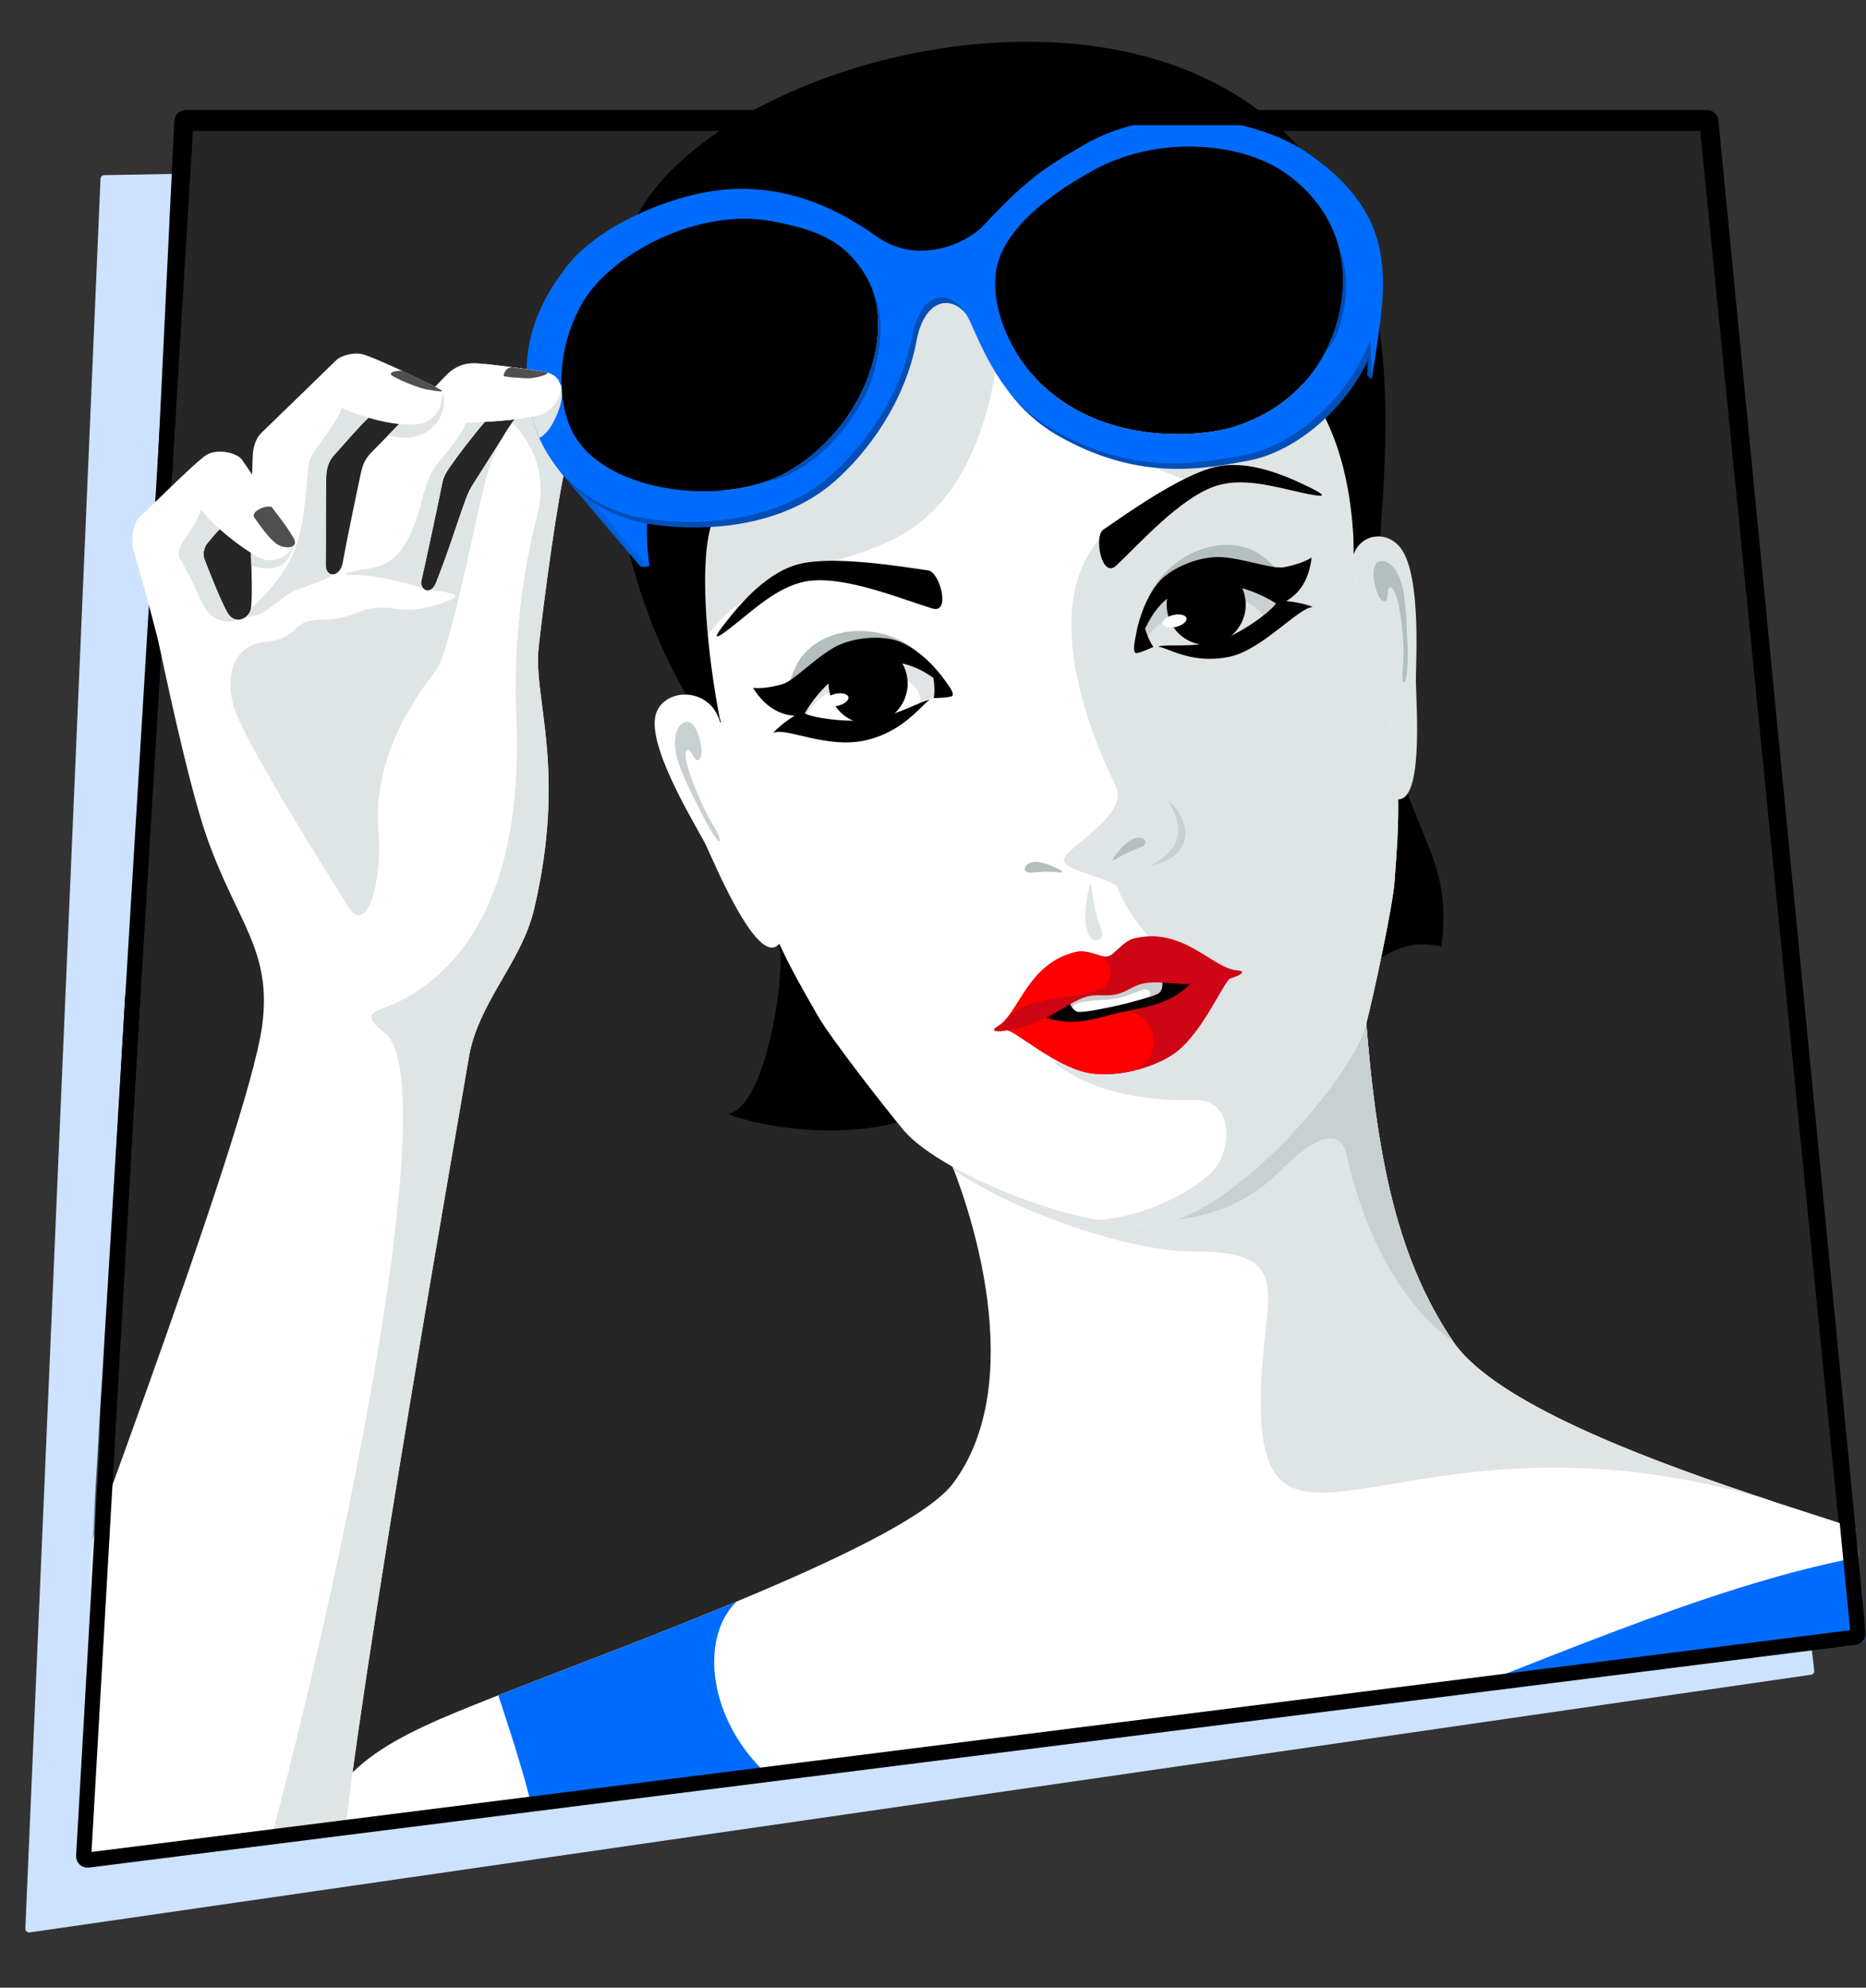 <?xml version="1.0" encoding="UTF-8"?>
<svg xmlns="http://www.w3.org/2000/svg" width="492" height="524" viewBox="0 0 492 524" fill="none">
  <rect x="0" y="0" width="492" height="524" fill="#333333" stroke="none"/>
  <mask id="mask0_962_8189" style="mask-type:alpha" maskUnits="userSpaceOnUse" x="0" y="0" width="492" height="524">
    <path d="M2 522V2H490V522H2Z" fill="#262626" stroke="black" stroke-width="4"></path>
  </mask>
  <g mask="url(#mask0_962_8189)">
    <path d="M478.354 440.39C478.418 440.928 478.041 441.419 477.505 441.496L7.829 509.429C7.209 509.519 6.66 509.023 6.687 508.397L26.501 47.123C26.524 46.595 26.954 46.176 27.483 46.166L430.397 39.134C430.911 39.125 431.348 39.507 431.407 40.017L478.354 440.39Z" fill="#CCE2FF"></path>
    <mask id="mask1_962_8189" style="mask-type:alpha" maskUnits="userSpaceOnUse" x="22" y="-24" width="470" height="515">
      <path d="M445.185 -22L489.321 430.756L24.076 488.726L40.935 -22H445.185Z" fill="#262626" stroke="black" stroke-width="4"></path>
    </mask>
    <g mask="url(#mask1_962_8189)">
      <path d="M450.108 32.51L489.817 431.77L21.181 491.222L48.978 32.51H450.108Z" fill="#262626" stroke="black" stroke-width="4"></path>
      <path d="M454.079 406.64C464.528 410.472 473.262 417.515 473.262 417.515L446.982 428.156L442.65 417.148L454.079 406.64Z" fill="white"></path>
      <path d="M441.244 423.259C451.244 420.048 462.437 419.043 462.437 419.043L445.921 435.139L441.244 423.259Z" fill="#FF6D3C"></path>
      <path d="M519.431 413.605C511.858 410.789 503.484 407.806 494.197 404.546C471.739 396.67 398.512 376.459 383.086 353.565C367.501 330.438 362.299 302.29 359.479 259.374C341.084 273.82 271.718 293.365 248.159 300.524C256.669 318.675 271.011 364.623 251.319 391C239.288 407.112 165.919 433.222 130.105 447.423C104.115 457.726 84.417 465.624 82.287 490.984H405.839L519.431 424.046V413.605Z" fill="white"></path>
      <path d="M467.589 395.837C436.917 385.74 394.412 370.377 383.087 353.565C367.502 330.438 362.3 302.29 359.479 259.374C341.085 273.82 271.719 293.365 248.16 300.524C249.223 302.79 250.378 305.49 251.545 308.533C267.617 319.375 297.435 330.033 315.008 329.922C339.721 329.766 334.262 339.908 332.854 359.386C327.827 429.034 367.398 365.184 467.589 395.837Z" fill="#DFE4E5"></path>
      <path d="M383.087 353.565C367.502 330.438 362.3 302.29 359.48 259.374C343.539 271.893 283.783 305.406 264.715 311.599C304.844 330.277 326.584 319.775 337.58 308.639C346.463 299.641 353.423 296.714 355.159 304.823C357.738 316.881 365.624 341.263 383.087 353.565Z" fill="#C9D0D1"></path>
      <path d="M519.432 413.605C514.311 411.683 510.785 410.423 504.871 408.318C426.671 416.388 321.995 488.479 235.822 481.598C192.292 478.121 179.352 436.688 194.215 422.203C171.921 431.472 147.947 440.381 131.387 446.918C138.287 467.763 141.255 478.171 142.887 490.99H519.432V413.605Z" fill="#006CFD"></path>
      <path d="M362.786 162.145C363.745 124.011 376.279 66.133 334.787 31.42C284.51 -10.641 184.872 19.101 166.855 59.151C158.039 78.757 161.637 92.964 161.697 111.854C161.79 138.668 169.697 163.667 180.896 183.112C194.455 220.363 208.343 236.12 205.342 248.711C207.466 253.987 202.472 291.949 191.876 293.638C207.034 299.608 247.382 302.557 253.669 281.58C280.677 258.336 318.725 260.985 347.042 259.036C363.115 257.931 364.933 246.284 380.047 249.483C383.979 219.835 365.431 219.652 362.786 162.145Z" fill="black"></path>
      <path d="M356.572 151.655C354.836 141.496 364.901 138.353 369.452 144.679C374.873 152.216 373.23 175.532 373.318 179.508C373.493 187.106 375.18 210.878 368.647 210.728C357.366 190.777 352.859 155.42 356.572 151.655Z" fill="#DFE4E5"></path>
      <path d="M369.921 175.515C370.54 170.083 369.012 155.532 366.784 154.865C365.672 154.532 366.105 156.342 365.798 157.57C365.316 159.492 363.859 158.186 363.208 156.465C361.91 153.038 361.526 148.506 363.788 147.978C366.05 147.45 368.558 149.9 369.757 154.626C370.962 159.358 371.345 173.166 371.071 176.165C370.54 182.141 369.39 180.197 369.921 175.515Z" fill="#B2BEBF"></path>
      <path d="M189.873 190.366C187.058 180.463 174.113 181.346 172.744 189.061C171.112 198.247 184.633 219.452 186.264 223.068C189.38 229.977 200.168 255.137 205.464 248.794C207.03 225.845 194.84 192.104 189.873 190.366Z" fill="white"></path>
      <path d="M188.143 217.748C185.246 213.138 179.337 199.43 181.057 197.842C181.911 197.053 182.306 198.875 183.111 199.841C184.37 201.358 185.12 199.536 184.967 197.703C184.66 194.043 183.05 189.8 180.789 190.327C178.527 190.855 177.328 194.165 178.281 198.953C179.233 203.74 185.848 216.27 187.387 218.847C190.443 223.974 190.64 221.719 188.143 217.748Z" fill="#C9D0D1"></path>
      <path d="M245.296 45.615C280.129 37.489 317.247 40.45 336.314 66.104C364.484 104.004 355.251 136.512 357.151 150.225C358.351 158.895 361.696 165.788 364.024 176.057C370.327 203.855 368.722 217.313 367.704 232.236C367.244 238.968 362.069 262.734 360.311 269.56C356.467 284.478 326.753 317.735 308.003 322.106C289.253 326.477 248.198 309.732 238.313 298.013C233.79 292.653 218.901 273.57 215.587 267.716C208.244 254.741 200.999 243.35 194.696 215.552C192.369 205.283 192.402 197.601 189.751 189.27C185.556 176.096 163.247 150.936 172.26 104.365C178.355 72.846 210.467 53.74 245.296 45.615Z" fill="white"></path>
      <path d="M360.311 269.565C362.068 262.739 367.243 238.974 367.703 232.242C368.722 217.318 370.332 203.861 364.029 176.063C361.701 165.794 358.361 158.901 357.156 150.231C355.256 136.518 364.483 104.01 336.319 66.109C317.252 40.455 280.134 37.495 245.301 45.621C210.467 53.746 178.355 72.852 172.254 104.382C165.601 138.756 176.016 161.461 183.612 176.296C184.389 164.261 197.472 157.185 206.425 151.62C218.254 148.304 229.118 145.999 238.318 140.656C257.403 129.581 261.46 103.649 262.627 97.068C264.757 85.049 269.406 97.406 275.677 104.399C280.282 109.537 286.196 113.613 295.922 119.434C301.623 122.361 310.899 126.015 314.623 127.215C310.412 129.614 300.933 138.79 291.892 139.845C271.115 159.895 290.736 200.095 294.235 207.366C297.735 214.636 281.443 223.25 280.529 226.383C279.614 229.521 293.918 231.726 294.608 233.908C295.681 237.313 299.646 243.767 303.013 246.888C302.499 250.026 286.958 273.781 278.103 280.301C286.098 286.616 299.241 290.443 314.711 289.988C325.647 289.665 324.929 303.256 319.683 308.821C315.423 313.342 302.345 320.996 289.164 321.585C296.36 322.94 302.981 323.284 308.002 322.112C326.753 317.741 356.466 284.484 360.311 269.565Z" fill="#DFE4E5"></path>
      <path d="M316.288 258.386C317.334 263.007 308.518 269.006 296.59 271.788C284.663 274.571 274.144 273.082 273.098 268.461C272.052 263.84 280.869 257.842 292.796 255.059C304.723 252.282 315.242 253.771 316.288 258.386Z" fill="black"></path>
      <path d="M295.474 266.877C300.857 265.622 308.272 265.111 313.748 259.446C316.711 256.374 326.075 256.597 324.427 257.824C322.357 259.362 317.28 271.692 310.337 277.202C307.894 279.14 303.727 281.14 298.963 282.251C294.193 283.361 289.588 283.411 286.554 282.751C277.934 280.868 268.061 272.031 265.531 271.559C263.521 271.187 271.845 266.838 275.837 268.282C283.202 270.965 290.091 268.132 295.474 266.877Z" fill="#CE0514"></path>
      <path d="M295.474 266.878C290.091 268.133 283.202 270.966 275.837 268.288C271.85 266.839 263.521 271.188 265.531 271.565C268.061 272.032 277.934 280.874 286.554 282.757C289.582 283.418 294.193 283.368 298.963 282.257C307.626 278.791 304.838 265.511 295.474 266.878Z" fill="#FF0000"></path>
      <path d="M293.748 259.275C288.754 260.442 283.234 261.997 282.002 263.991C282.194 264.846 282.78 266.29 284.056 266.712C285.331 267.134 293.195 265.429 295.046 265.002C296.897 264.568 304.7 262.619 305.67 261.675C306.639 260.73 306.54 259.17 306.343 258.314C304.383 257.065 298.742 258.109 293.748 259.275Z" fill="white"></path>
      <path d="M306.349 258.308C304.383 257.059 298.743 258.108 293.754 259.269C288.76 260.436 283.24 261.991 282.008 263.985C282.123 264.496 282.386 265.218 282.846 265.812C282.78 263.79 288.185 263.89 293.48 263.368C296.005 263.118 299.285 261.635 301.114 260.974C303.321 260.18 304.011 262.474 302.286 263.052C303.94 262.535 305.309 262.03 305.676 261.669C306.64 260.724 306.541 259.164 306.349 258.308Z" fill="#C9D0D1"></path>
      <path d="M294.394 262.118C296.946 261.524 298.524 260.057 300.895 259.402C306.678 257.814 314.01 261.452 325.34 257.614C327.974 256.719 328.111 255.92 326.233 255.809C319.749 255.425 312.17 244.312 299.153 247.35C296.01 248.083 293.989 251.671 292.122 252.104C290.255 252.537 286.892 250.21 283.749 250.943C270.738 253.981 268.706 267.333 263.038 270.549C261.395 271.482 261.866 272.143 264.615 271.777C276.466 270.21 281.493 263.684 287.38 262.551C289.789 262.09 291.843 262.712 294.394 262.118Z" fill="#CE0514"></path>
      <path d="M279.872 262.974C283.903 262.408 286.148 262.18 290.025 260.814C294.105 259.375 293.311 253.021 289.615 251.777C287.873 251.266 285.765 250.478 283.755 250.944C272.315 253.616 269.358 264.252 264.961 268.973C267.781 266.329 269.933 264.374 279.872 262.974Z" fill="#FF0000"></path>
      <path d="M287.085 234.387C285.3 241.635 286.242 248.311 289.149 247.817C292.057 247.317 289.834 244.523 288.75 239.758C287.671 234.981 287.988 230.716 287.085 234.387Z" fill="#DFE4E5"></path>
      <path d="M308.029 211.089C314.743 216.904 314.579 225.857 303.424 228.251C310.975 224.074 312.739 219.054 308.029 211.089Z" fill="#C9D0D1"></path>
      <path d="M294.005 225.569C296.113 222.858 298.057 220.931 300.116 220.848C302.175 220.764 302.707 222.558 300.861 223.28C299.021 224.002 296.623 225.002 295.407 225.741C294.263 226.435 292.253 227.824 294.005 225.569Z" fill="#B2BEBF"></path>
      <path d="M279.001 229.066C275.94 227.561 273.36 226.689 271.471 227.528C269.582 228.367 269.877 230.21 271.849 230.044C273.815 229.877 276.405 229.711 277.812 229.838C279.137 229.961 281.547 230.322 279.001 229.066Z" fill="#B2BEBF"></path>
      <path d="M212.478 189.377C214.992 180.679 231.689 177.419 234.865 177.703C237.789 177.964 243.742 181.329 242.592 185.639C243.358 185.339 244.273 184.795 245.072 184.501C245.609 184.229 245.883 184.156 246.206 184.045C247.641 182.723 247.997 179.608 247.4 178.691C246.803 177.775 238.309 169.649 227.291 171.71C220.441 172.993 213.502 178.552 209.926 184.051C208.88 185.661 210.863 187.805 212.478 189.377Z" fill="#DFE4E5"></path>
      <path d="M239.055 177.824C240.347 183.517 236.842 189.193 231.229 190.504C225.616 191.815 220.014 188.26 218.727 182.567C217.435 176.874 220.939 171.193 226.553 169.887C232.166 168.577 237.762 172.131 239.055 177.824Z" fill="black"></path>
      <path d="M208.383 179.291C209.527 175.926 210.863 172.649 214.79 169.883C223.201 163.962 235.561 166.028 241.968 171.91C235.473 171.388 214.604 175.598 208.383 179.291Z" fill="#B2BEBF"></path>
      <path d="M246.108 178.731C246.392 180.281 246.485 182.68 246.206 184.046C248.643 183.941 249.645 183.869 250.773 183.607C252.361 183.235 249.311 179.664 248.725 178.809C248.139 177.953 243.474 171.694 237.171 169.145C233.972 167.851 227.428 167.462 221.542 169.889C216.175 172.105 209.532 179.431 206.301 180.364C202.545 181.453 199.736 181.503 198.525 181.319C202.079 186.951 206.515 189.123 211.871 188.662C214.483 183.657 221.202 175.543 229.17 174.565C236.552 173.666 241.814 175.576 246.108 178.731Z" fill="black"></path>
      <path d="M203.887 193.194C205.584 191.128 210.496 187.735 211.734 187.674C212.588 189.145 224.023 190.706 229.8 189.656C237.39 188.279 242.28 185.002 245.078 184.502C242.504 186.335 238.074 192.867 228.316 195.144C218.064 197.532 207.441 191.661 203.887 193.194Z" fill="black"></path>
      <path d="M223.695 183.762C223.892 184.628 222.643 185.656 220.913 186.061C219.182 186.467 217.616 186.095 217.419 185.228C217.222 184.362 218.47 183.334 220.201 182.929C221.931 182.523 223.497 182.896 223.695 183.762Z" fill="white"></path>
      <path d="M301.784 168.95C304.391 164.385 312.906 158.342 321.093 157.414C328.781 156.542 334.581 162.246 333.08 164.407C337.779 162.574 338.496 160.924 337.664 157.797C336.826 154.654 322.851 150.777 317.435 151.76C308.186 153.438 298.75 161.308 301.784 168.95Z" fill="#C9D0D1"></path>
      <path d="M336.091 149.499C333.611 146.978 330.998 144.623 326.278 143.878C316.163 142.279 305.934 149.616 302.703 157.747C308.316 154.392 328.901 148.933 336.091 149.499Z" fill="#B2BEBF"></path>
      <path d="M301.915 165.712C302.326 167.233 303.279 169.433 304.116 170.538C301.877 171.521 300.951 171.904 299.823 172.165C298.235 172.538 299.44 167.967 299.599 166.945C299.757 165.917 301.258 158.219 305.825 153.132C308.147 150.549 313.864 147.3 320.2 146.878C325.983 146.489 335.111 150.138 338.419 149.549C342.263 148.861 344.815 147.661 345.828 146.967C345.061 153.609 342 157.525 336.984 159.486C332.477 156.142 321.268 151.882 313.678 154.531C306.652 156.981 303.854 161.796 301.915 165.712Z" fill="black"></path>
      <path d="M346.124 160.014C343.709 158.908 337.828 158.031 336.689 158.525C336.557 160.225 327.122 167.217 321.476 168.834C314.056 170.955 308.065 169.656 305.332 170.45C308.437 170.961 314.329 175.148 324.143 173.143C332.713 171.388 342.269 160.208 346.124 160.014Z" fill="black"></path>
      <path d="M307.868 161.773C309.16 167.466 314.757 171.021 320.37 169.71C325.983 168.399 329.487 162.723 328.195 157.03C326.903 151.337 321.306 147.783 315.693 149.093C310.08 150.399 306.575 156.08 307.868 161.773Z" fill="black"></path>
      <path d="M312.833 162.968C313.03 163.834 311.782 164.862 310.051 165.267C308.321 165.673 306.755 165.301 306.558 164.434C306.36 163.568 307.609 162.54 309.34 162.135C311.075 161.729 312.642 162.102 312.833 162.968Z" fill="white"></path>
      <path d="M290.89 139.635C296.657 135.697 311.273 125.217 320.484 123.09C329.021 121.112 338.724 125.239 345.34 128.494C350.613 131.093 349.036 131.16 343.133 129.86C335.625 128.205 327.219 125.65 319.99 128.31C310.873 131.665 300.994 142.762 294.318 149.088C290.474 152.726 288.366 141.357 290.89 139.635Z" fill="black"></path>
      <path d="M244.786 150.386C237.903 149.398 220.242 146.449 211.042 148.615C202.51 150.62 195.556 158.634 191.016 164.488C187.391 169.165 188.842 168.52 193.59 164.738C199.63 159.928 206.086 153.902 213.736 153.091C223.385 152.069 237.054 157.673 245.777 160.4C250.799 161.978 247.798 150.82 244.786 150.386Z" fill="black"></path>
      <path d="M251.79 74.252C298.008 65.405 322.388 78.074 341.73 98.862C349.325 107.027 356.537 121.695 356.992 145.905C359.139 133.475 359.516 120.246 358.41 100.879C357.375 82.789 350.733 -2.366 240.235 23.411C129.732 49.187 160.491 128.721 167.353 145.45C174.702 163.362 183.606 176.297 189.745 189.282C186.47 172.176 184.433 150.482 187.221 139.451C192.669 117.835 206.409 86.771 251.79 74.252Z" fill="black"></path>
      <path d="M123.517 279.324C125.795 264.505 137.482 253.853 140.806 239.723C149.535 202.611 140.521 184.316 142.016 170.709C143.511 157.101 147.147 130.275 149.48 121.305C151.807 112.336 153.592 107.587 149.42 103.855C148.949 103.432 148.396 103.155 147.771 103.021C148.04 100.744 146.89 98.634 143.582 98.034C139.957 97.379 129.284 96.029 125.96 95.779C123.342 95.585 120.358 96.101 117.609 98.961C117.313 99.272 116.229 100.394 114.712 101.966C110.446 99.756 98.108 93.918 95.386 93.33C93.399 92.902 90.047 93.563 88.563 95.035C87.55 96.04 70.393 112.719 69.013 114.013C67.633 115.307 66.823 117.406 66.642 119.872C66.615 120.239 66.549 122.3 66.478 125.127C65.131 123.11 64.101 121.594 63.734 121.117C62.36 119.323 57.349 118.184 54.469 119.911C51.588 121.644 38.331 135.041 36.731 136.362C35.133 137.684 34.349 142.705 35.313 145.488C36.282 148.27 41.134 166.338 41.824 169.437C42.52 172.536 49.507 206.482 54.573 220.812C62.497 243.25 71.773 250.487 69.123 270.387C65.372 298.552 14.964 430.294 -6.568 490.999H90.157C93.963 447.15 122.471 286.094 123.517 279.324ZM111.087 153.191C112.505 147.059 116.267 129.259 116.563 127.587C116.919 125.621 117.647 124.527 118.802 122.844C120.412 120.494 125.073 114.352 127.838 111.236V111.219C130.954 111.041 133.446 110.836 135.658 110.569C134.492 112.075 133.358 113.774 132.318 115.662C132.312 115.679 132.301 115.685 132.296 115.701C129.432 120.189 127.115 123.905 124.81 127.52C124.114 128.609 123.479 129.736 122.8 131.619C119.815 139.85 118.906 143.488 115.018 153.486C113.529 157.334 110.605 155.274 111.087 153.191ZM85.88 148.815C85.951 145.488 85.874 127.465 86.039 125.138C86.219 122.544 87.194 120.961 88.114 119.961C90.902 116.918 94.384 112.73 97.166 110.131C100.074 110.997 102.768 111.552 105.216 111.791C102.067 115.046 99.34 117.845 98.519 118.651C96.821 120.317 95.814 121.689 95.217 124.416C94.461 127.859 91.214 143.444 90.348 148.392C89.691 152.208 85.798 152.491 85.88 148.815ZM66.094 160.75C65.552 162.994 62.174 164.688 60.246 161.939C58.625 159.634 54.228 148.337 53.828 147.159C53.335 145.727 54.113 143.871 54.562 143.372C55.241 142.611 56.785 140.517 57.962 139.528L57.968 139.523C60.788 142.061 63.767 144.244 66.149 145.726C66.155 145.749 66.155 145.765 66.155 145.788C66.303 148.803 66.631 158.506 66.094 160.75Z" fill="white"></path>
      <path d="M123.517 279.326C125.795 264.508 137.482 253.855 140.806 239.725C149.535 202.613 140.521 184.318 142.016 170.711C143.516 157.103 147.147 130.277 149.48 121.308C151.807 112.338 153.592 107.589 149.42 103.857C148.949 103.435 148.396 103.157 147.771 103.024C143.029 103.668 137.005 108.567 135.658 110.577C135.45 110.844 135.247 111.116 135.045 111.394C137.684 114.193 145.143 122.296 141.583 136.126C136.414 156.198 135.987 173.305 135.937 182.958C135.899 191.072 142.207 246.201 104.384 264.424C99.674 266.69 94.22 266.801 101.344 272.156C116.913 283.852 92.473 406.736 69.846 490.996H90.157C93.963 447.152 122.471 286.096 123.517 279.326Z" fill="#DFE4E5"></path>
      <path d="M87.862 151.41C85.809 153.104 82.08 153.903 77.907 155.625C73.783 157.336 69.846 162.895 64.769 162.662C65.421 162.179 65.914 161.496 66.095 160.751C66.122 160.646 66.144 160.524 66.166 160.379C69.632 157.275 74.254 152.315 76.817 146.95C79.9 140.49 80.24 134.492 81.379 122.412C81.707 118.913 88.103 113.287 90.075 107.588C92.555 108.61 94.927 109.46 97.166 110.126C94.385 112.72 90.902 116.913 88.114 119.951C87.194 120.962 86.214 122.545 86.039 125.128C85.875 127.461 85.951 145.483 85.88 148.81C85.842 150.665 86.805 151.515 87.862 151.41Z" fill="#DFE4E5"></path>
      <path d="M62.799 163.356C60.011 164.689 55.734 163.439 53.763 159.862C53.106 158.668 50.269 151.976 47.657 147.638C46.639 145.944 47.29 144.05 48.04 143.045C51.074 138.996 52.514 136.191 52.947 134.297C54.42 136.13 56.162 137.902 57.963 139.529C56.786 140.523 55.242 142.617 54.562 143.378C54.114 143.878 53.336 145.733 53.829 147.166C54.228 148.338 58.626 159.635 60.247 161.945C60.964 162.973 61.895 163.378 62.799 163.356Z" fill="#DFE4E5"></path>
      <path d="M128.014 126.584C129.06 122.518 130.544 118.886 132.264 115.753C129.416 120.219 127.111 123.918 124.816 127.517C124.121 128.605 123.485 129.733 122.806 131.616C119.822 139.847 118.913 143.485 115.025 153.482C114.461 154.943 113.689 155.548 112.971 155.631C112.971 155.642 112.966 155.648 112.966 155.659C114.274 155.487 117.615 155.942 119.778 156.703C121.081 157.159 118.809 158.536 113.448 159.891C109.976 160.769 108.399 161.03 102.862 160.297C95.365 159.302 93.273 163.474 84.939 163.351C76.593 163.229 78.882 168.483 70.148 169.183C61.413 169.877 59.119 178.342 61.84 186.851C64.562 195.354 83.23 225.385 91.762 238.903C97.211 247.534 100.831 230.683 99.79 219.181C97.797 197.514 112.823 179.597 115.03 176.631C118.612 171.805 125.479 136.481 128.014 126.584Z" fill="#DFE4E5"></path>
      <path d="M111.836 155.302C111.245 154.852 110.889 154.025 111.086 153.186C112.505 147.054 116.267 129.254 116.562 127.582C116.918 125.616 117.647 124.522 118.802 122.839C120.412 120.489 125.072 114.347 127.838 111.231V111.214C126.321 111.297 124.662 111.375 122.805 111.447C121.923 114.302 117.652 119.445 115.358 122.194C113.715 124.161 112.379 127.426 111.256 131.792C106.755 149.326 100.911 149.304 94.148 150.409C93.048 150.587 88.475 151.664 92.642 151.536C97.927 151.375 108.03 153.691 111.836 155.302Z" fill="#DFE4E5"></path>
      <path d="M110.26 111.776C108.726 111.964 107.04 111.964 105.216 111.781C105.216 111.781 105.211 111.781 105.211 111.787C104.132 112.897 103.108 113.958 102.193 114.902C103.847 115.091 106.081 115.486 107.319 115.413C115.982 114.919 118.545 106.333 116.322 102.945C117.422 104.589 115.845 111.103 110.26 111.776Z" fill="#DFE4E5"></path>
      <path d="M76 147.11C76.405 146.377 77.484 144.361 77.572 143.311C76.964 145.838 72.61 149.165 68.432 147.032C67.769 146.699 66.997 146.254 66.148 145.727C66.148 145.732 66.148 145.743 66.148 145.749C66.148 145.766 66.154 145.782 66.154 145.793C66.192 146.56 66.242 147.765 66.285 149.17C73.01 151.048 75.228 148.498 76 147.11Z" fill="#DFE4E5"></path>
      <path d="M360.47 78.117C366.017 82.144 360.113 80.733 362.315 82.733C362.649 87.348 361.882 95.263 361.652 99.995C361.455 100.006 360.803 99.29 360.513 98.84C360.645 95.701 360.645 94.219 360.678 91.247C360.305 84.099 360.119 82.922 360.47 78.117Z" fill="#014EB6"></path>
      <path d="M360.92 57.507C363.455 64.833 363.74 66.977 364.37 70.026C365.503 78.451 362.809 92.331 361.653 99.996C361.73 95.613 361.407 93.186 361.292 89.743C360.92 82.595 360.805 62.4 360.92 57.507Z" fill="#006CFD"></path>
      <path d="M148.752 125.634C157.015 135.348 167.283 147.573 168.712 149.15C169.353 149.855 170.766 149.25 171.248 149.217C169.523 141.469 168.346 137.759 168.729 132.332C164.425 128.122 153.856 126.828 148.752 125.634Z" fill="#0060E1"></path>
      <path d="M155.482 131.06C163.521 140.835 166.013 144.373 171.259 149.216C169.835 139.768 171.281 136.319 170.082 129.332C163.976 129.516 159.442 130.432 155.482 131.06Z" fill="#006CFD"></path>
      <path d="M346.138 41.99C333.675 33.27 307.51 27.76 286.991 39.618C276.099 45.911 271.575 48.96 260.382 60.957C256.341 65.289 243.461 71.815 232.103 63.723C214.717 51.332 199.214 49.649 185.797 52.415C174.533 54.742 157.847 61.645 149.753 72.72C144.896 79.363 135.937 92.637 141.884 113.104C144.929 123.584 154.95 135.953 172.391 138.336C186.684 140.291 206.53 138.847 220.154 126.817C228.768 119.213 238.658 105.989 241.67 89.782C243.904 77.752 252.622 76.692 256.987 86.483C261.444 96.486 266.269 107.739 279.45 115.131C300.763 127.089 317.783 123.529 329.124 121.452C340.361 119.397 353.602 109.444 360.623 95.236C360.968 92.159 361.083 90.393 361.225 88.366C360.53 83.034 361.537 72.759 362.019 69.282C360.875 62.434 355.201 56.125 346.138 41.99ZM208.353 126.1C191.574 135.47 158.422 131.36 151.319 113.815C147.163 103.545 149.145 90.66 154.725 81.174C162.326 68.255 185.545 55.836 205.445 59.913C215.127 61.895 223.845 64.273 229.721 74.797C237.738 89.144 228.883 114.631 208.353 126.1ZM354.785 81.101C353.186 92.121 346.056 107.783 326.457 113.998C318.473 116.531 293.212 119.263 275.934 103.012C267.463 95.042 262.162 82.346 263.755 72.715C265.886 59.818 282.757 50.143 288.343 46.905C305.681 36.874 327.722 38.874 339.354 46.622C349.014 53.07 357.178 64.617 354.785 81.101Z" fill="#014EB6"></path>
      <path d="M228.627 73.32C236.638 87.666 227.783 113.159 207.253 124.622C190.474 133.992 157.322 129.882 150.219 112.337C146.063 102.067 148.045 89.182 153.626 79.695C161.226 66.777 184.445 54.358 204.351 58.435C214.033 60.412 222.751 62.795 228.627 73.32Z" fill="black"></path>
      <path d="M287.244 45.433C281.658 48.666 264.786 58.347 262.656 71.243C261.068 80.874 266.363 93.57 274.835 101.54C292.106 117.786 317.368 115.059 325.358 112.526C344.957 106.311 352.087 90.649 353.686 79.63C356.079 63.145 347.914 51.598 338.254 45.161C326.622 37.408 304.581 35.403 287.244 45.433Z" fill="black"></path>
      <path d="M345.039 40.512C332.575 31.792 306.41 26.283 285.891 38.141C274.999 44.433 270.476 47.483 259.282 59.479C255.241 63.812 242.361 70.338 231.004 62.245C213.617 49.854 198.114 48.171 184.697 50.937C173.433 53.264 156.747 60.168 148.653 71.243C143.796 77.885 134.837 91.16 140.784 111.626C143.829 122.107 153.85 134.476 171.292 136.858C185.585 138.813 205.43 137.369 219.055 125.339C227.669 117.736 237.559 104.512 240.571 88.305C242.805 76.275 251.523 75.214 255.887 85.006C260.345 95.008 265.169 106.261 278.35 113.653C299.663 125.611 316.684 122.051 328.025 119.974C342.788 117.269 361.018 100.935 364.041 79.224C366.549 61.201 358.247 49.754 345.039 40.512ZM207.254 124.623C190.475 133.992 157.322 129.882 150.22 112.337C146.063 102.068 148.046 89.182 153.626 79.696C161.227 66.777 184.445 54.358 204.351 58.435C214.033 60.418 222.751 62.795 228.627 73.32C236.639 87.666 227.784 113.154 207.254 124.623ZM353.68 79.624C352.081 90.643 344.951 106.305 325.352 112.52C317.368 115.053 292.107 117.786 274.829 101.535C266.358 93.564 261.057 80.868 262.65 71.237C264.78 58.341 281.653 48.666 287.238 45.428C304.576 35.397 326.617 37.396 338.248 45.144C347.914 51.593 356.073 63.139 353.68 79.624Z" fill="#006CFD"></path>
      <path d="M148.161 103.701C148.079 102.845 148.03 101.99 148.008 101.129C147.038 103.867 142.482 105.078 139.213 104.251C139.525 106.594 140.04 109.055 140.785 111.626C141.146 112.87 141.612 114.142 142.17 115.42C145.45 114.159 148.402 106.472 148.161 103.701Z" fill="#DFE4E5"></path>
      <path d="M353.679 79.623C353.104 83.599 351.801 88.176 349.457 92.697C352.535 89.714 353.734 84.977 354.544 80.356C355.475 75.063 354.698 69.103 353.066 65.454C354.139 69.686 354.44 74.407 353.679 79.623Z" fill="#014EB6"></path>
      <path d="M230.329 77.284C235.011 91.98 225.997 114.147 207.247 124.622C205.637 125.521 203.885 126.293 202.012 126.943C215.642 124.722 227.339 108.926 230.143 99.084C232.574 90.559 233.089 83.027 230.329 77.284Z" fill="#014EB6"></path>
      <path d="M141.391 109.681C137.513 110.409 133.85 110.876 127.859 111.22L127.799 95.941C132.196 96.396 140.465 97.474 143.575 98.034C151.083 99.384 147.491 108.526 141.391 109.681Z" fill="white"></path>
      <path d="M71.642 133.671C70.071 132.988 65.969 134.926 67.059 136.448C69.123 139.336 70.974 141.974 72.962 143.396C74.944 144.818 79.024 144.679 77.414 141.868C75.454 138.453 73.022 135.554 71.642 133.671Z" fill="#505050"></path>
      <path d="M106.542 97.88C105.715 97.48 101.536 97.997 103.606 99.18C106.049 100.579 110.824 102.423 112.555 102.679C114.29 102.934 117.872 103.662 116.059 102.69C113.874 101.512 109.373 99.23 106.542 97.88Z" fill="#505050"></path>
      <path d="M135.035 96.819C133.332 96.691 132.423 99.135 132.976 99.218C135.539 99.612 136.004 99.507 138.283 99.701C141.185 99.951 145.736 98.413 143.95 98.102C142.176 97.796 137.609 97.141 135.035 96.819Z" fill="#505050"></path>
    </g>
    <path d="M35 262.5L22.068 489.301C22.033 489.925 22.572 490.428 23.192 490.35L489.036 431.622C489.573 431.554 489.958 431.071 489.906 430.533L451.088 31.903C451.038 31.391 450.607 31 450.093 31H48.953C48.419 31 47.98 31.419 47.954 31.952L43.5 124.5" stroke="black" stroke-width="4"></path>
  </g>
</svg>
